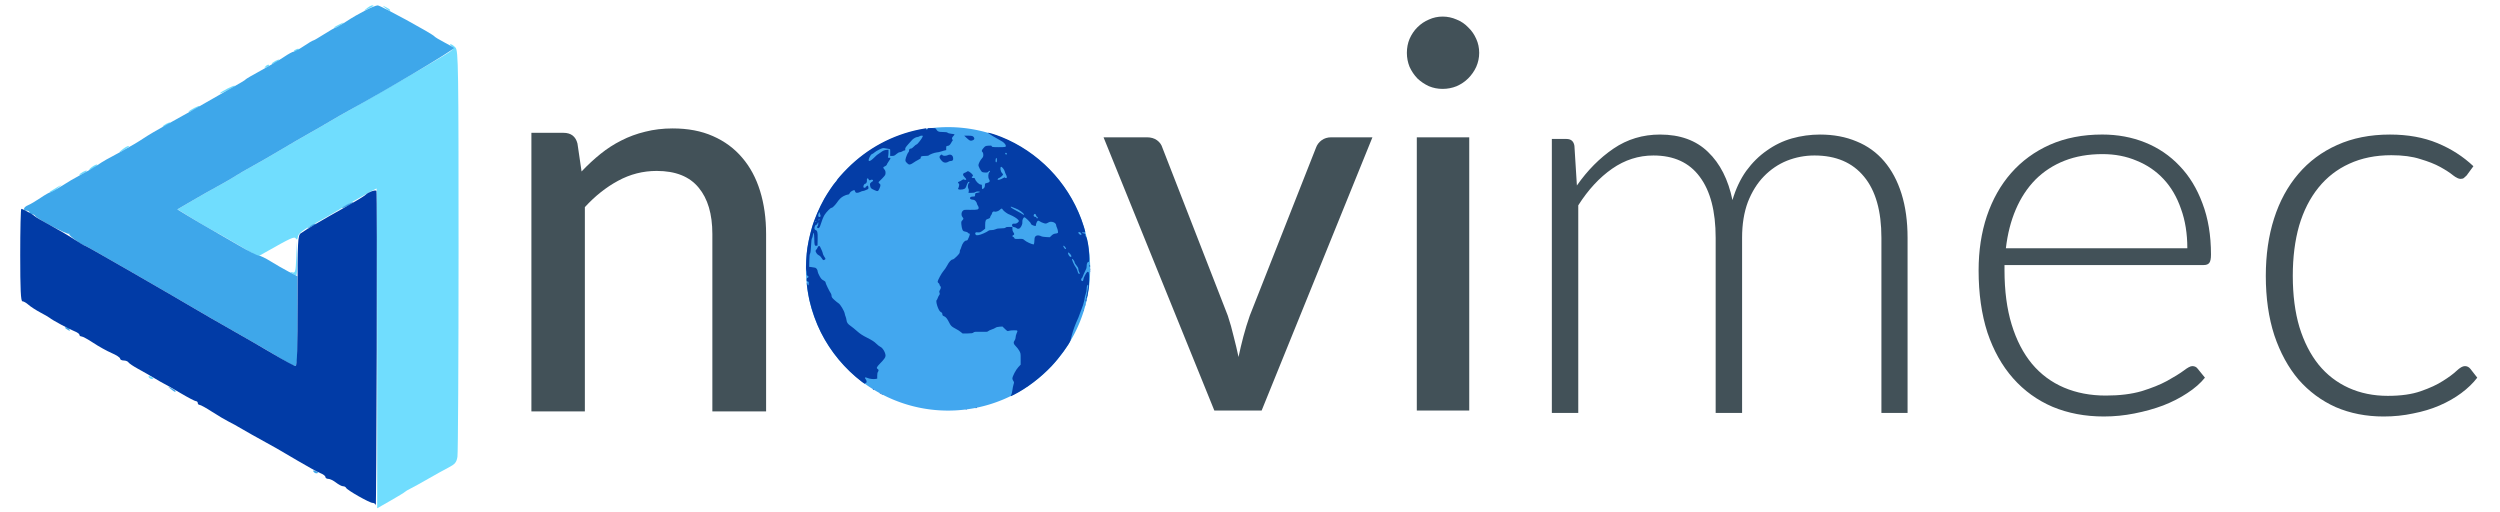 <?xml version="1.0" encoding="UTF-8" standalone="no"?>
<!-- Created with Inkscape (http://www.inkscape.org/) -->

<svg
   width="149.135mm"
   height="30.525mm"
   viewBox="0 0 149.135 30.525"
   version="1.1"
   id="svg904"
   inkscape:version="1.2.1 (9c6d41e, 2022-07-14)"
   sodipodi:docname="disegno.svg"
   xmlns:inkscape="http://www.inkscape.org/namespaces/inkscape"
   xmlns:sodipodi="http://sodipodi.sourceforge.net/DTD/sodipodi-0.dtd"
   xmlns="http://www.w3.org/2000/svg"
   xmlns:svg="http://www.w3.org/2000/svg">
  <sodipodi:namedview
     id="namedview906"
     pagecolor="#ffffff"
     bordercolor="#666666"
     borderopacity="1.0"
     inkscape:showpageshadow="2"
     inkscape:pageopacity="0.0"
     inkscape:pagecheckerboard="0"
     inkscape:deskcolor="#d1d1d1"
     inkscape:document-units="mm"
     showgrid="false"
     inkscape:zoom="0.5025665"
     inkscape:cx="323.34029"
     inkscape:cy="41.785515"
     inkscape:window-width="1440"
     inkscape:window-height="802"
     inkscape:window-x="0"
     inkscape:window-y="25"
     inkscape:window-maximized="1"
     inkscape:current-layer="layer1" />
  <defs
     id="defs901" />
  <g
     inkscape:label="Livello 1"
     inkscape:groupmode="layer"
     id="layer1"
     transform="translate(-29.886,-133.238)">
    <g
       id="g8960-8"
       transform="matrix(0.421,0,0,0.421,11.466,220.131)">
      <g
         aria-label="mec
"
         id="text236-5-0"
         style="font-weight:300;font-size:78.029px;line-height:1.25;font-family:Lato;-inkscape-font-specification:'Lato Light';text-align:center;letter-spacing:0px;word-spacing:0px;text-anchor:middle;fill:#425158;stroke-width:0.836">
        <path
           d="m 263.643,-147.887 v -38.82 h 2.068 q 0.975,0 1.131,0.975 l 0.351,5.618 q 2.263,-3.238 5.189,-5.228 2.926,-1.99 6.593,-1.99 4.253,0 6.789,2.458 2.575,2.458 3.472,6.828 0.702,-2.38 1.951,-4.136 1.287,-1.756 2.926,-2.887 1.639,-1.17 3.55,-1.717 1.951,-0.546 3.979,-0.546 2.887,0 5.189,0.975 2.302,0.936 3.901,2.809 1.6,1.873 2.458,4.604 0.858,2.731 0.858,6.242 v 24.813 h -3.706 v -24.813 q 0,-5.696 -2.458,-8.661 -2.458,-3.004 -7.023,-3.004 -2.029,0 -3.901,0.741 -1.834,0.741 -3.277,2.224 -1.405,1.444 -2.263,3.628 -0.819,2.185 -0.819,5.072 v 24.813 h -3.745 v -24.813 q 0,-5.657 -2.263,-8.661 -2.224,-3.004 -6.554,-3.004 -3.16,0 -5.852,1.873 -2.692,1.873 -4.799,5.189 v 29.417 z"
           id="path1226" />
        <path
           d="m 353.689,-171.218 q 0,-3.121 -0.897,-5.579 -0.858,-2.497 -2.458,-4.214 -1.6,-1.717 -3.823,-2.614 -2.185,-0.936 -4.838,-0.936 -3.004,0 -5.384,0.936 -2.38,0.936 -4.136,2.692 -1.717,1.756 -2.77,4.214 -1.053,2.458 -1.405,5.501 z m -25.906,2.38 v 0.741 q 0,4.37 1.014,7.686 1.014,3.316 2.887,5.579 1.873,2.224 4.526,3.355 2.653,1.131 5.93,1.131 2.926,0 5.072,-0.624 2.146,-0.663 3.589,-1.444 1.483,-0.819 2.341,-1.444 0.858,-0.663 1.248,-0.663 0.507,0 0.78,0.39 l 1.014,1.248 q -0.936,1.17 -2.497,2.185 -1.522,1.014 -3.433,1.756 -1.873,0.702 -4.058,1.131 -2.146,0.429 -4.331,0.429 -3.979,0 -7.257,-1.366 -3.277,-1.405 -5.618,-4.058 -2.341,-2.653 -3.628,-6.476 -1.248,-3.862 -1.248,-8.817 0,-4.175 1.17,-7.686 1.209,-3.55 3.433,-6.086 2.263,-2.575 5.501,-4.019 3.277,-1.444 7.413,-1.444 3.277,0 6.086,1.131 2.809,1.131 4.877,3.316 2.068,2.146 3.238,5.306 1.209,3.16 1.209,7.257 0,0.858 -0.234,1.17 -0.234,0.312 -0.78,0.312 z"
           id="path1228" />
        <path
           d="m 393.25,-181.518 q -0.195,0.195 -0.39,0.351 -0.156,0.117 -0.468,0.117 -0.39,0 -1.053,-0.507 -0.663,-0.546 -1.795,-1.17 -1.131,-0.624 -2.848,-1.131 -1.678,-0.546 -4.097,-0.546 -3.355,0 -5.969,1.209 -2.575,1.17 -4.37,3.394 -1.795,2.224 -2.731,5.384 -0.897,3.16 -0.897,7.101 0,4.097 0.936,7.257 0.975,3.16 2.731,5.345 1.756,2.146 4.253,3.277 2.497,1.131 5.54,1.131 2.809,0 4.682,-0.663 1.912,-0.663 3.121,-1.444 1.248,-0.78 1.951,-1.444 0.702,-0.663 1.17,-0.663 0.468,0 0.78,0.39 l 0.975,1.248 q -0.897,1.17 -2.263,2.185 -1.366,1.014 -3.082,1.756 -1.717,0.741 -3.745,1.131 -1.99,0.429 -4.175,0.429 -3.706,0 -6.789,-1.326 -3.043,-1.366 -5.267,-3.901 -2.185,-2.575 -3.433,-6.281 -1.209,-3.706 -1.209,-8.427 0,-4.448 1.17,-8.115 1.17,-3.667 3.433,-6.32 2.263,-2.653 5.501,-4.097 3.277,-1.483 7.491,-1.483 3.784,0 6.711,1.209 2.926,1.209 5.111,3.277 z"
           id="path1230" />
      </g>
      <path
         style="fill:#70ddfe;fill-opacity:1;stroke-width:0.262"
         d="m 97.197,-157.033 c 0,-12.461 -0.039,-22.657 -0.086,-22.657 -0.124,0 -4.023,2.206 -5.417,3.065 -0.649,0.4 -2.182,1.273 -3.407,1.941 -1.663,0.907 -2.25,1.367 -2.317,1.816 -0.061,0.413 -0.153,0.497 -0.294,0.27 -0.203,-0.328 -0.666,-0.119 -4.334,1.961 l -1.048,0.594 -2.621,-1.551 c -1.441,-0.853 -3.152,-1.832 -3.8,-2.176 -0.649,-0.344 -2.034,-1.152 -3.077,-1.797 l -1.898,-1.172 2.16,-1.262 c 1.188,-0.694 2.807,-1.61 3.597,-2.035 0.79,-0.425 1.911,-1.075 2.49,-1.443 0.579,-0.369 1.665,-0.999 2.412,-1.4 0.748,-0.402 2.517,-1.42 3.931,-2.263 1.415,-0.843 3.221,-1.892 4.013,-2.332 0.793,-0.44 2.149,-1.222 3.014,-1.738 0.865,-0.516 2.107,-1.228 2.76,-1.581 1.694,-0.916 11.344,-6.497 13.291,-7.686 1.444,-0.882 1.584,-1.038 1.195,-1.327 -0.243,-0.18 -0.319,-0.328 -0.17,-0.328 0.149,0 0.467,0.216 0.705,0.479 0.398,0.44 0.434,2.81 0.431,28.764 -0.002,15.556 -0.073,28.709 -0.159,29.229 -0.128,0.776 -0.349,1.044 -1.242,1.503 -0.597,0.307 -1.911,1.034 -2.92,1.616 -1.009,0.582 -2.129,1.2 -2.49,1.375 -0.36,0.175 -0.714,0.385 -0.786,0.468 -0.072,0.083 -0.986,0.64 -2.031,1.237 l -1.9,1.086 z m -32.366,4.078 c -0.092,-0.149 0.013,-0.192 0.247,-0.103 0.454,0.174 0.537,0.362 0.16,0.362 -0.136,0 -0.319,-0.116 -0.407,-0.259 z m 20.31,-14.709 c -0.334,-0.24 -0.326,-0.261 0.055,-0.139 0.396,0.127 0.459,-0.125 0.536,-2.137 l 0.087,-2.281 0.054,2.424 c 0.03,1.333 -0.035,2.422 -0.143,2.42 -0.108,-0.002 -0.373,-0.131 -0.59,-0.287 z m -34.311,-11.582 c 0.06,-0.044 0.463,-0.287 0.895,-0.54 l 0.786,-0.46 -0.619,0.54 c -0.34,0.297 -0.743,0.54 -0.895,0.54 -0.152,0 -0.228,-0.036 -0.168,-0.079 z m 4.172,-2.392 c 0,-0.072 0.236,-0.257 0.524,-0.412 0.288,-0.154 0.524,-0.222 0.524,-0.15 0,0.072 -0.236,0.257 -0.524,0.412 -0.288,0.154 -0.524,0.221 -0.524,0.149 z m 1.719,-1.058 c 0.28,-0.212 0.62,-0.389 0.755,-0.393 0.136,-0.005 0.018,0.165 -0.262,0.376 -0.28,0.212 -0.62,0.389 -0.755,0.393 -0.136,0.005 -0.018,-0.165 0.262,-0.376 z m 4.309,-2.475 c 0.36,-0.295 0.773,-0.537 0.917,-0.538 0.28,-0.002 -0.193,0.361 -1.048,0.803 -0.348,0.18 -0.304,0.091 0.131,-0.265 z m 5.766,-3.281 c 0,-0.072 0.236,-0.257 0.524,-0.412 0.288,-0.154 0.524,-0.222 0.524,-0.15 0,0.072 -0.236,0.257 -0.524,0.412 -0.288,0.154 -0.524,0.221 -0.524,0.15 z m 3.669,-2.102 c 0,-0.072 0.354,-0.314 0.786,-0.538 0.432,-0.224 0.786,-0.348 0.786,-0.276 0,0.072 -0.354,0.314 -0.786,0.538 -0.432,0.224 -0.786,0.348 -0.786,0.276 z m 4.455,-2.624 c 0,-0.072 0.472,-0.372 1.048,-0.666 0.577,-0.294 1.048,-0.476 1.048,-0.404 0,0.072 -0.472,0.372 -1.048,0.666 -0.577,0.294 -1.048,0.476 -1.048,0.404 z m 6.482,-3.843 c 0.178,-0.179 0.389,-0.26 0.47,-0.179 0.081,0.081 -0.065,0.227 -0.323,0.326 -0.374,0.142 -0.404,0.112 -0.147,-0.147 z m 0.856,-0.342 c 0,-0.072 0.236,-0.257 0.524,-0.412 0.288,-0.154 0.524,-0.222 0.524,-0.149 0,0.072 -0.236,0.257 -0.524,0.412 -0.288,0.154 -0.524,0.222 -0.524,0.15 z m 3.145,-1.825 c 0,-0.057 0.183,-0.173 0.407,-0.259 0.233,-0.09 0.338,-0.045 0.247,0.103 -0.154,0.249 -0.653,0.368 -0.653,0.156 z m 5.788,-3.4 c 0.06,-0.052 0.404,-0.236 0.764,-0.408 0.618,-0.294 0.626,-0.289 0.146,0.096 -0.417,0.334 -1.271,0.627 -0.911,0.312 z m 4.549,-2.642 c 0.28,-0.224 0.624,-0.408 0.764,-0.408 0.333,0 0.184,0.121 -0.618,0.503 -0.618,0.294 -0.626,0.289 -0.146,-0.096 z m 2.621,-0.029 c -0.489,-0.391 -0.485,-0.396 0.081,-0.122 0.324,0.157 0.59,0.341 0.59,0.408 0,0.201 -0.136,0.143 -0.671,-0.286 z"
         id="path364-4-0-7"
         sodipodi:nodetypes="ssssssscssscsssssssssssscsssssscsscsssscscscsssscsssscsssccscscssssssssscssscscssssssssssssssssssssssscsssssssscsscc" />
      <path
         style="fill:#3ea7ea;fill-opacity:1;stroke-width:0.262"
         d="m 88.157,-139.588 c -0.092,-0.149 0.013,-0.192 0.247,-0.103 0.454,0.174 0.537,0.362 0.16,0.362 -0.136,0 -0.319,-0.117 -0.407,-0.259 z m -20.198,-11.68 c -0.489,-0.391 -0.485,-0.396 0.081,-0.122 0.324,0.157 0.59,0.341 0.59,0.408 0,0.201 -0.136,0.143 -0.671,-0.286 z m 15.347,-4.472 c -1.081,-0.659 -3.381,-1.998 -5.111,-2.975 -1.73,-0.977 -3.794,-2.157 -4.586,-2.622 -7.204,-4.223 -17.643,-10.228 -17.781,-10.229 -0.359,-0.002 -2.396,-1.489 -2.27,-1.657 0.073,-0.097 0.054,-0.117 -0.042,-0.045 -0.208,0.156 -4.634,-2.19 -4.761,-2.522 -0.048,-0.126 -0.254,-0.23 -0.459,-0.23 -0.204,0 -0.371,-0.118 -0.371,-0.262 0,-0.144 -0.177,-0.262 -0.393,-0.262 -0.598,0 -0.469,-0.506 0.197,-0.776 0.324,-0.132 1.12,-0.6 1.769,-1.041 0.649,-0.441 1.285,-0.802 1.414,-0.803 0.129,-5.3e-4 0.837,-0.395 1.573,-0.877 0.736,-0.482 1.986,-1.214 2.779,-1.627 0.793,-0.413 1.794,-0.992 2.224,-1.286 0.43,-0.294 1.02,-0.664 1.31,-0.822 0.29,-0.158 1.353,-0.734 2.362,-1.281 1.009,-0.547 2.306,-1.318 2.883,-1.712 0.577,-0.395 2.096,-1.292 3.377,-1.995 1.281,-0.702 2.839,-1.572 3.463,-1.932 0.624,-0.36 2.289,-1.311 3.699,-2.112 3.687,-2.094 3.861,-2.197 4.006,-2.362 0.072,-0.083 1.075,-0.662 2.228,-1.289 1.153,-0.627 2.59,-1.473 3.192,-1.881 0.603,-0.408 1.216,-0.742 1.363,-0.742 0.147,0 0.792,-0.354 1.432,-0.786 0.641,-0.432 1.234,-0.786 1.318,-0.786 0.084,0 0.799,-0.413 1.587,-0.917 0.789,-0.504 1.516,-0.917 1.616,-0.917 0.1,0 0.784,-0.398 1.52,-0.883 1.645,-1.087 3.948,-2.262 4.432,-2.262 0.38,0 7.766,4.034 8.024,4.383 0.083,0.112 0.721,0.498 1.417,0.859 0.696,0.36 1.306,0.717 1.355,0.793 0.126,0.196 -9.804,6.107 -14.8,8.809 -0.653,0.353 -1.895,1.065 -2.76,1.581 -0.865,0.516 -2.221,1.298 -3.014,1.738 -0.793,0.44 -2.599,1.489 -4.013,2.332 -1.415,0.843 -3.184,1.861 -3.931,2.263 -0.748,0.402 -1.833,1.032 -2.412,1.4 -0.579,0.369 -1.7,1.018 -2.49,1.443 -0.79,0.425 -2.412,1.343 -3.604,2.039 l -2.167,1.266 1.512,0.923 c 0.831,0.508 2.278,1.356 3.215,1.884 0.937,0.528 2.765,1.584 4.062,2.347 1.297,0.762 2.536,1.389 2.752,1.394 0.216,0.005 0.983,0.376 1.704,0.827 0.721,0.45 1.863,1.107 2.539,1.458 l 1.229,0.64 0.023,6.364 c 0.018,5.001 -0.049,6.363 -0.312,6.359 -0.184,-0.003 -1.219,-0.545 -2.3,-1.204 z m -30.14,-4.032 c -0.236,-0.153 -0.269,-0.256 -0.081,-0.258 0.172,-0.002 0.385,0.114 0.474,0.258 0.201,0.325 0.11,0.325 -0.393,0 z m 34.449,-14.531 c 0.28,-0.224 0.624,-0.408 0.764,-0.408 0.333,0 0.184,0.121 -0.618,0.503 -0.618,0.294 -0.626,0.289 -0.146,-0.096 z m 4.602,-2.622 c 0,-0.072 0.354,-0.314 0.786,-0.538 0.432,-0.224 0.786,-0.348 0.786,-0.276 0,0.072 -0.354,0.314 -0.786,0.538 -0.432,0.224 -0.786,0.348 -0.786,0.276 z"
         id="path362-3-5-1"
         sodipodi:nodetypes="ccscccsscccscsscssssssssssssssssssssssssssssssssssssscssscsscccccssssssssssscscs" />
      <path
         style="fill:#013ba6;fill-opacity:1;stroke-width:0.262"
         d="m 96.999,-134.808 c -0.035,-0.18 -0.235,-0.328 -0.443,-0.328 -0.439,0 -3.641,-1.818 -3.771,-2.142 -0.048,-0.119 -0.239,-0.217 -0.423,-0.217 -0.185,0 -0.636,-0.236 -1.002,-0.524 -0.367,-0.288 -0.854,-0.524 -1.084,-0.524 -0.23,0 -0.417,-0.121 -0.417,-0.269 0,-0.148 -0.314,-0.388 -0.697,-0.534 -0.384,-0.146 -1.828,-0.936 -3.211,-1.757 -1.382,-0.82 -2.749,-1.621 -3.037,-1.779 -2.268,-1.243 -5.048,-2.804 -5.373,-3.016 -0.216,-0.141 -0.806,-0.463 -1.31,-0.714 -0.505,-0.251 -1.598,-0.898 -2.429,-1.436 -0.832,-0.538 -1.628,-0.979 -1.769,-0.979 -0.141,0 -0.257,-0.118 -0.257,-0.262 0,-0.144 -0.115,-0.262 -0.255,-0.262 -0.14,0 -1.113,-0.507 -2.162,-1.127 -1.049,-0.62 -2.085,-1.212 -2.301,-1.316 -0.216,-0.104 -0.865,-0.474 -1.441,-0.822 -0.577,-0.348 -1.6,-0.933 -2.275,-1.3 -0.674,-0.367 -1.301,-0.787 -1.391,-0.934 -0.091,-0.147 -0.394,-0.267 -0.674,-0.267 -0.28,0 -0.509,-0.122 -0.509,-0.271 0,-0.149 -0.54,-0.503 -1.199,-0.785 -0.66,-0.283 -1.822,-0.927 -2.582,-1.432 -0.761,-0.505 -1.518,-0.918 -1.684,-0.918 -0.165,0 -0.3,-0.107 -0.3,-0.237 0,-0.13 -0.324,-0.36 -0.721,-0.511 -0.721,-0.275 -3.225,-1.626 -3.473,-1.873 -0.072,-0.072 -0.662,-0.414 -1.31,-0.759 -0.649,-0.345 -1.423,-0.846 -1.72,-1.114 -0.298,-0.267 -0.681,-0.486 -0.852,-0.486 -0.231,0 -0.311,-1.675 -0.311,-6.552 0,-3.604 0.07,-6.552 0.156,-6.552 0.202,0 1.77,0.869 1.941,1.076 0.072,0.087 1.075,0.669 2.228,1.294 1.153,0.624 2.685,1.526 3.404,2.004 0.719,0.478 1.386,0.868 1.482,0.868 0.142,0 11.451,6.506 17.785,10.231 0.793,0.466 2.385,1.375 3.538,2.02 1.153,0.645 3.47,1.985 5.148,2.978 1.678,0.993 3.182,1.806 3.341,1.806 0.206,0 0.286,-2.668 0.279,-9.238 -0.009,-8.581 0.024,-9.263 0.459,-9.581 0.668,-0.487 3.189,-1.97 6.235,-3.666 1.441,-0.803 2.769,-1.607 2.95,-1.788 0.371,-0.371 1.355,-0.732 1.527,-0.56 0.062,0.062 0.082,10.186 0.044,22.498 -0.038,12.312 -0.097,22.238 -0.133,22.057 z"
         id="path358-5-7-0"
         sodipodi:nodetypes="csssssssssssssssscsssssssssssssssssssssssssssscscc" />
      <g
         aria-label="n"
         id="text5521-6-6"
         style="font-weight:bold;font-size:77.705px;line-height:1.25;font-family:Lato;-inkscape-font-specification:'Lato Bold';text-align:center;letter-spacing:0px;word-spacing:0px;text-anchor:middle;fill:#425158;stroke-width:0.833">
        <path
           d="m 126.159,-182.099 q 1.282,-1.36 2.681,-2.487 1.399,-1.127 2.953,-1.904 1.593,-0.816 3.38,-1.243 1.826,-0.466 3.885,-0.466 3.264,0 5.711,1.088 2.487,1.088 4.157,3.069 1.671,1.943 2.525,4.701 0.855,2.759 0.855,6.1 v 25.137 h -7.615 v -25.137 q 0,-4.235 -1.943,-6.566 -1.943,-2.37 -5.944,-2.37 -2.914,0 -5.478,1.399 -2.525,1.36 -4.701,3.73 v 28.945 h -7.576 v -39.474 h 4.546 q 1.593,0 1.981,1.515 z"
           id="path1233" />
      </g>
      <g
         aria-label="vi"
         id="text5521-1-3-3"
         style="font-weight:bold;font-size:76.203px;line-height:1.25;font-family:Lato;-inkscape-font-specification:'Lato Bold';text-align:center;letter-spacing:0px;word-spacing:0px;text-anchor:middle;fill:#425158;stroke-width:0.816">
        <path
           d="m 238.222,-186.941 -15.698,38.711 h -6.706 l -15.698,-38.711 h 6.134 q 0.876,0 1.448,0.419 0.572,0.419 0.762,1.067 l 9.259,23.775 q 0.495,1.486 0.838,2.972 0.381,1.448 0.686,2.896 0.305,-1.448 0.686,-2.896 0.381,-1.448 0.914,-2.972 l 9.373,-23.775 q 0.229,-0.648 0.8,-1.067 0.572,-0.419 1.372,-0.419 z"
           id="path1236" />
        <path
           d="m 251.939,-186.941 v 38.711 h -7.43 v -38.711 z m 1.41,-11.964 q 0,1.029 -0.419,1.981 -0.419,0.914 -1.143,1.638 -0.686,0.686 -1.638,1.105 -0.953,0.381 -1.981,0.381 -1.029,0 -1.943,-0.381 -0.914,-0.419 -1.638,-1.105 -0.686,-0.724 -1.105,-1.638 -0.381,-0.953 -0.381,-1.981 0,-1.067 0.381,-1.981 0.419,-0.953 1.105,-1.638 0.724,-0.724 1.638,-1.105 0.914,-0.419 1.943,-0.419 1.029,0 1.981,0.419 0.953,0.381 1.638,1.105 0.724,0.686 1.143,1.638 0.419,0.914 0.419,1.981 z"
           id="path1238" />
      </g>
      <g
         id="g8895-4-5"
         transform="matrix(0.247,0,0,0.247,175.308,-82.198)">
        <path
           id="path7713-9-0"
           style="fill:#42a7ef;stroke-width:3.999;stroke-linecap:round;paint-order:markers fill stroke"
           d="m 92.795,-348.593 a 81.533,81.306 0 0 1 -81.533,81.306 81.533,81.306 0 0 1 -81.533,-81.306 81.533,81.306 0 0 1 81.533,-81.306 81.533,81.306 0 0 1 81.533,81.306 z" />
        <path
           style="fill:#043da6;fill-opacity:1;stroke-width:0.265"
           d="m 21.368,-268.019 c 0.182,-0.073 0.48,-0.073 0.661,0 0.182,0.073 0.033,0.133 -0.331,0.133 -0.364,0 -0.513,-0.06 -0.331,-0.133 z m 5.755,-0.883 c 0.09,-0.146 0.283,-0.265 0.428,-0.265 0.146,0 0.191,0.119 0.101,0.265 -0.09,0.146 -0.283,0.265 -0.428,0.265 -0.146,0 -0.191,-0.119 -0.101,-0.265 z m 20.158,-7.078 c 0.091,-0.255 0.266,-0.595 0.39,-0.757 0.124,-0.162 0.341,-1.174 0.483,-2.249 0.142,-1.075 0.441,-2.548 0.665,-3.272 0.387,-1.251 0.381,-1.353 -0.127,-2.04 -0.294,-0.398 -0.535,-1.033 -0.535,-1.411 0,-1.184 2.044,-5.069 3.446,-6.552 l 1.306,-1.381 0.005,-3.275 c 0.005,-3.197 -0.015,-3.31 -0.837,-4.763 -0.463,-0.818 -1.356,-1.972 -1.984,-2.564 -1.307,-1.233 -1.492,-2.244 -0.613,-3.361 0.317,-0.403 0.531,-1.081 0.535,-1.689 0.003,-0.559 0.241,-1.536 0.529,-2.17 0.834,-1.839 0.794,-1.889 -1.508,-1.889 -1.117,0 -2.409,0.137 -2.871,0.303 -0.808,0.292 -0.892,0.252 -2.268,-1.081 l -1.429,-1.384 -1.648,0.101 c -1.107,0.068 -1.889,0.276 -2.381,0.634 -0.403,0.293 -1.406,0.741 -2.228,0.996 -0.822,0.255 -1.684,0.672 -1.914,0.926 -0.369,0.407 -0.869,0.453 -4.176,0.38 -3.353,-0.074 -3.816,-0.03 -4.304,0.407 -0.453,0.405 -1.03,0.496 -3.36,0.526 l -2.813,0.037 -1.288,-1.001 c -0.708,-0.55 -1.621,-1.145 -2.029,-1.32 -0.408,-0.176 -1.36,-0.716 -2.117,-1.2 -1.129,-0.723 -1.538,-1.209 -2.283,-2.712 -1.151,-2.322 -1.986,-3.343 -3.029,-3.705 -0.659,-0.228 -0.843,-0.457 -0.909,-1.124 -0.046,-0.461 -0.165,-0.842 -0.265,-0.847 -0.1,-0.005 -0.518,-0.285 -0.929,-0.621 -1.234,-1.01 -2.824,-6.155 -2.05,-6.633 0.135,-0.083 0.392,-0.596 0.571,-1.14 0.179,-0.544 0.551,-1.293 0.826,-1.666 0.409,-0.554 0.449,-0.812 0.219,-1.417 -0.231,-0.607 -0.185,-0.895 0.252,-1.603 0.634,-1.026 0.681,-1.804 0.136,-2.256 -0.218,-0.181 -0.397,-0.552 -0.397,-0.824 0,-0.272 -0.238,-0.643 -0.529,-0.825 -0.291,-0.182 -0.529,-0.542 -0.529,-0.801 0,-0.834 2.287,-5.053 3.396,-6.266 0.591,-0.647 1.503,-1.992 2.026,-2.991 1.141,-2.179 2.267,-3.42 3.193,-3.522 0.437,-0.048 1.298,-0.708 2.384,-1.827 1.414,-1.457 1.701,-1.903 1.701,-2.651 0,-0.495 0.099,-0.96 0.219,-1.035 0.12,-0.074 0.441,-0.885 0.711,-1.802 0.579,-1.958 1.785,-3.514 2.737,-3.529 0.359,-0.006 0.739,-0.184 0.843,-0.397 1.387,-2.829 1.547,-3.694 0.686,-3.694 -0.207,0 -0.441,-0.167 -0.52,-0.372 -0.079,-0.205 -0.538,-0.452 -1.02,-0.549 -1.592,-0.321 -1.749,-0.414 -2.148,-1.272 -0.218,-0.468 -0.476,-1.686 -0.575,-2.707 -0.17,-1.752 -0.141,-1.899 0.502,-2.593 0.826,-0.891 0.831,-0.977 0.117,-1.885 -0.823,-1.047 -0.765,-2.64 0.129,-3.534 0.688,-0.688 0.726,-0.693 4.214,-0.623 1.965,0.04 3.837,-0.049 4.237,-0.201 0.873,-0.332 0.94,-1.134 0.187,-2.27 -0.289,-0.437 -0.526,-0.993 -0.527,-1.236 -10e-4,-0.243 -0.304,-0.802 -0.674,-1.242 -0.512,-0.609 -0.932,-0.819 -1.759,-0.88 -2.153,-0.16 -1.972,-1.801 0.199,-1.801 1.129,0 1.143,-0.012 1.224,-0.991 0.081,-0.977 0.102,-0.994 1.474,-1.211 0.766,-0.121 1.324,-0.33 1.241,-0.464 -0.244,-0.395 -2.237,-0.281 -2.671,0.153 -0.272,0.272 -0.942,0.397 -2.127,0.397 h -1.73 l 0.172,-0.919 c 0.119,-0.633 0.043,-1.117 -0.244,-1.554 -0.482,-0.735 -0.303,-2.614 0.295,-3.111 0.474,-0.394 0.464,-0.766 -0.021,-0.766 -0.404,0 -0.957,1.006 -1.526,2.778 -0.384,1.194 -1.32,1.678 -3.299,1.705 -1.163,0.016 -1.627,-0.318 -1.193,-0.857 0.142,-0.176 0.338,-0.809 0.437,-1.409 0.142,-0.859 0.092,-1.123 -0.235,-1.248 -0.652,-0.25 -0.484,-0.894 0.283,-1.087 0.384,-0.096 1.071,-0.46 1.528,-0.809 0.586,-0.447 0.945,-0.561 1.221,-0.387 0.569,0.36 1.316,0.309 1.316,-0.09 0,-0.19 -0.422,-0.754 -0.938,-1.254 -1.208,-1.171 -1.179,-2.109 0.078,-2.516 0.473,-0.153 1.003,-0.421 1.177,-0.595 0.497,-0.497 0.98,-0.381 2.096,0.502 1.355,1.073 1.768,1.818 1.188,2.143 -0.776,0.434 -0.514,1.049 0.407,0.957 0.724,-0.072 0.867,0.021 1.09,0.711 0.398,1.233 2.277,3.043 3.158,3.043 0.71,0 0.739,0.051 0.739,1.323 0,1.463 0.236,1.616 1.124,0.728 0.417,-0.417 0.595,-0.909 0.595,-1.642 0,-0.95 0.073,-1.062 0.794,-1.211 1.902,-0.393 2.351,-1.038 1.562,-2.242 -0.637,-0.972 -0.545,-3.219 0.163,-3.972 0.425,-0.452 0.482,-0.651 0.232,-0.806 -0.207,-0.128 -0.476,0.011 -0.714,0.369 -0.304,0.458 -0.641,0.574 -1.66,0.574 -0.703,0 -1.569,-0.133 -1.925,-0.295 -0.741,-0.337 -2.326,-3.343 -2.168,-4.111 0.226,-1.097 1.05,-2.664 1.894,-3.599 0.728,-0.807 0.896,-1.208 0.896,-2.142 0,-0.791 -0.156,-1.29 -0.5,-1.602 -0.638,-0.577 -0.489,-1.084 0.719,-2.442 0.921,-1.036 1.066,-1.1 2.758,-1.226 1.343,-0.1 1.786,-0.05 1.786,0.205 0,0.186 0.188,0.41 0.419,0.499 0.545,0.209 6.82,0.209 7.365,0 1.035,-0.397 -0.22,-2.347 -2.158,-3.351 -2.071,-1.073 -7.942,-4.589 -7.769,-4.762 0.185,-0.185 3.892,0.841 7.655,2.35 21.069,8.45 37.845,25.661 45.88,47.066 1.091,2.906 2.318,6.901 2.318,7.546 0,0.148 -0.413,0.213 -0.942,0.147 -0.646,-0.08 -0.909,-0.019 -0.838,0.195 0.057,0.171 0.273,0.325 0.479,0.341 0.987,0.077 1.501,0.428 1.369,0.935 -0.08,0.307 0.083,0.757 0.4,1.102 0.729,0.793 1.669,6.232 1.792,10.372 0.103,3.473 0.017,4.101 -0.563,4.101 -0.498,0 -0.902,1.076 -0.902,2.402 0,0.575 -0.113,1.251 -0.252,1.504 -0.537,0.978 -2.129,4.558 -2.129,4.785 0,0.132 -0.179,0.388 -0.397,0.569 -0.491,0.407 -0.513,1.161 -0.047,1.549 0.46,0.382 0.973,-0.111 0.973,-0.935 0,-0.735 1.625,-3.804 2.209,-4.172 0.297,-0.187 0.522,-0.165 0.76,0.073 0.506,0.507 0.374,8.669 -0.174,10.751 -0.228,0.867 -0.415,1.969 -0.415,2.447 0,0.479 -0.115,0.87 -0.256,0.87 -0.141,0 -0.188,0.179 -0.104,0.397 0.085,0.221 0.007,0.397 -0.175,0.397 -0.225,0 -0.282,0.283 -0.181,0.905 0.098,0.602 0.035,0.949 -0.189,1.034 -0.387,0.149 -0.357,-0.149 0.376,-3.659 1.05,-5.034 1.153,-6.636 0.356,-5.546 -0.202,0.276 -0.356,1.153 -0.356,2.022 0,0.893 -0.221,2.115 -0.529,2.926 -0.291,0.766 -0.529,1.663 -0.529,1.994 -1.7e-4,0.794 -1.031,4.773 -1.454,5.615 -0.183,0.364 -0.648,1.607 -1.034,2.764 -0.386,1.156 -0.923,2.585 -1.194,3.175 -1.838,4.006 -3.126,7.501 -3.88,10.534 -0.226,0.908 -0.508,2.032 -0.627,2.498 -0.51,1.994 -6.594,10.292 -10.827,14.763 -6.393,6.754 -14.341,12.797 -21.789,16.564 -1.776,0.899 -1.828,0.908 -1.612,0.303 z m 39.496,-69.982 c -0.005,-0.182 -0.18,-0.628 -0.388,-0.992 -0.208,-0.364 -0.382,-1.041 -0.388,-1.505 -0.007,-0.596 -0.32,-1.203 -1.068,-2.067 -0.582,-0.673 -1.063,-1.483 -1.068,-1.802 -0.011,-0.643 -1.192,-2.244 -1.46,-1.976 -0.275,0.275 1.195,3.665 2.049,4.728 0.433,0.538 0.902,1.493 1.043,2.121 0.262,1.168 0.642,1.824 1.055,1.824 0.128,0 0.228,-0.149 0.223,-0.331 z m -4.753,-9.929 c 0,-0.593 -1.499,-2.261 -1.842,-2.05 -0.309,0.191 0.103,1.386 0.71,2.057 0.541,0.598 1.131,0.595 1.131,-0.007 z m -3.098,-4.193 c 0.091,-0.091 -0.146,-0.572 -0.526,-1.071 -0.89,-1.167 -1.474,-0.772 -0.624,0.421 0.579,0.813 0.839,0.96 1.15,0.649 z m -18.238,-3.473 c 0.09,-0.546 0.165,-1.49 0.167,-2.097 0.004,-1.516 0.977,-2.325 2.503,-2.081 0.575,0.092 1.209,0.303 1.409,0.469 0.2,0.166 1.375,0.355 2.613,0.419 l 2.25,0.118 0.974,-0.952 c 0.669,-0.653 1.306,-1 2.031,-1.105 1.774,-0.258 1.804,-0.287 1.633,-1.534 -0.085,-0.622 -0.339,-1.483 -0.563,-1.913 -0.224,-0.43 -0.412,-1.02 -0.418,-1.311 -0.019,-0.951 -0.985,-1.794 -2.284,-1.991 -0.999,-0.152 -1.421,-0.071 -2.421,0.461 -1.195,0.636 -1.23,0.638 -2.608,0.205 -0.768,-0.242 -1.701,-0.679 -2.073,-0.971 -0.372,-0.293 -0.857,-0.463 -1.078,-0.378 -0.46,0.177 -1.171,1.728 -1.171,2.555 0,0.491 -0.105,0.537 -0.86,0.379 -1.088,-0.227 -2.051,-0.829 -2.051,-1.284 0,-0.557 -3.131,-3.606 -3.702,-3.606 -0.587,0 -1.317,1.677 -1.159,2.663 0.159,0.992 -0.48,2.641 -1.367,3.527 -0.535,0.535 -1.542,0.548 -1.976,0.025 -0.182,-0.22 -0.785,-0.472 -1.339,-0.56 -1.055,-0.169 -1.423,-0.632 -1.161,-1.459 0.157,-0.496 0.543,-0.618 1.651,-0.522 0.784,0.068 2.174,-0.925 2.174,-1.554 0,-0.614 -1.504,-1.817 -3.607,-2.886 -0.89,-0.452 -1.686,-0.822 -1.77,-0.822 -0.578,0 -3.425,-2.014 -3.758,-2.658 -0.503,-0.973 -0.85,-0.972 -1.805,7.9e-4 -0.739,0.753 -2.502,1.297 -3.069,0.947 -0.419,-0.259 -1.338,0.352 -1.338,0.89 0,0.266 -0.238,0.787 -0.529,1.157 -0.291,0.37 -0.529,0.848 -0.529,1.062 0,0.505 -0.484,0.895 -1.397,1.124 -1.186,0.298 -1.514,1.044 -1.514,3.445 v 2.146 l -0.992,0.795 c -1.544,1.237 -2.153,1.483 -3.246,1.308 -1.245,-0.199 -1.786,0.288 -1.309,1.178 0.277,0.517 0.46,0.564 1.672,0.429 1.262,-0.14 4.83,-1.709 5.893,-2.591 0.237,-0.196 0.94,-0.326 1.607,-0.297 0.719,0.031 1.64,-0.155 2.338,-0.473 0.831,-0.378 1.721,-0.525 3.196,-0.525 1.383,0 2.179,-0.12 2.462,-0.372 0.471,-0.42 0.931,-0.496 2.733,-0.452 l 1.257,0.03 v 1.155 c 0,0.754 0.184,1.388 0.529,1.828 0.291,0.37 0.529,0.873 0.529,1.119 0,0.245 -0.238,0.508 -0.529,0.584 -0.673,0.176 -0.689,0.878 -0.025,1.052 0.278,0.073 0.566,0.365 0.64,0.651 0.124,0.473 0.347,0.513 2.516,0.458 2.334,-0.06 2.398,-0.045 3.338,0.78 1.064,0.934 3.96,2.276 5.203,2.41 0.09,0.01 0.238,-0.429 0.328,-0.974 z m 26.743,-5.642 c -0.529,-0.585 -1.437,-0.682 -1.437,-0.154 0,0.398 0.717,1.096 1.323,1.289 0.578,0.184 0.651,-0.542 0.114,-1.135 z m -24.721,-8.859 c 0,-0.21 -0.161,-0.381 -0.359,-0.381 -0.197,0 -0.47,-0.387 -0.605,-0.86 -0.266,-0.929 -0.801,-1.117 -1.232,-0.433 -0.395,0.626 -0.032,1.293 0.702,1.293 0.427,0 0.687,0.185 0.784,0.556 0.156,0.596 0.71,0.459 0.71,-0.175 z m -7.938,-1.719 c 0,-0.768 -3.038,-2.953 -4.96,-3.568 -0.692,-0.221 -1.464,-0.518 -1.717,-0.659 -0.605,-0.337 -1.071,-0.327 -0.857,0.019 0.239,0.387 1.915,1.418 4.162,2.559 1.054,0.535 2.2,1.188 2.547,1.451 0.733,0.554 0.824,0.576 0.824,0.198 z m -12.083,-20.811 c 0.685,-0.433 1.114,-0.57 1.178,-0.378 0.055,0.166 0.329,0.302 0.608,0.302 0.666,0 0.661,-0.795 -0.012,-2.064 -0.285,-0.538 -0.58,-1.283 -0.654,-1.656 -0.211,-1.062 -1.66,-2.908 -2.138,-2.724 -0.709,0.272 -0.355,2.607 0.537,3.538 0.654,0.682 0.696,0.824 0.367,1.241 -0.58,0.736 -1.61,1.519 -2.206,1.677 -0.299,0.079 -0.585,0.362 -0.637,0.63 -0.082,0.426 0.027,0.463 0.893,0.301 0.543,-0.102 1.471,-0.491 2.064,-0.865 z m -3.396,-10.395 c 0,-1.447 -0.556,-1.711 -0.724,-0.343 -0.143,1.171 0.006,1.728 0.425,1.589 0.164,-0.055 0.298,-0.615 0.298,-1.246 z m 5.689,-3.556 c 0,-0.461 -0.434,-0.767 -0.782,-0.552 -0.352,0.218 -0.035,0.933 0.414,0.933 0.203,0 0.369,-0.172 0.369,-0.381 z m -71.832,137.968 c -0.093,-0.15 0.013,-0.194 0.249,-0.104 0.458,0.176 0.542,0.366 0.162,0.366 -0.137,0 -0.322,-0.118 -0.411,-0.262 z m -0.928,-0.532 c -0.238,-0.154 -0.271,-0.258 -0.082,-0.261 0.173,-0.002 0.389,0.115 0.479,0.261 0.203,0.328 0.111,0.328 -0.397,0 z m -4.101,-2.381 c -0.09,-0.146 -0.044,-0.265 0.101,-0.265 0.146,0 0.338,0.119 0.428,0.265 0.09,0.146 0.044,0.265 -0.101,0.265 -0.146,0 -0.338,-0.119 -0.428,-0.265 z m -6.131,-4.148 c -9.94,-7.575 -18.134,-17.438 -23.707,-28.537 -2.702,-5.38 -5.157,-12.23 -6.512,-18.166 -0.834,-3.653 -1.761,-9.948 -1.504,-10.205 0.081,-0.081 0.224,0.233 0.317,0.699 0.231,1.157 0.76,0.888 0.76,-0.387 0,-0.873 -0.094,-1.05 -0.595,-1.121 -0.489,-0.069 -0.595,-0.251 -0.595,-1.017 0,-0.71 0.126,-0.965 0.529,-1.071 0.685,-0.179 0.685,-1.032 0,-1.212 -0.431,-0.113 -0.529,-0.361 -0.529,-1.337 0,-0.659 -0.118,-1.509 -0.263,-1.889 -0.334,-0.879 0.096,-9.338 0.653,-12.837 0.43,-2.7 1.03,-5.6 1.643,-7.938 0.21,-0.8 0.604,-2.301 0.876,-3.335 1.135,-4.318 4.356,-11.877 7.18,-16.855 1.757,-3.097 5.348,-8.435 6.344,-9.431 0.421,-0.421 0.765,-0.85 0.765,-0.954 0,-0.422 3.11,-3.947 6.285,-7.123 11.395,-11.402 25.587,-19.038 41.329,-22.237 3.781,-0.769 4.013,-0.784 3.811,-0.256 -0.096,0.251 0.004,0.397 0.273,0.397 0.234,0 0.425,-0.208 0.425,-0.463 10e-6,-0.405 0.284,-0.463 2.259,-0.463 1.722,0 2.317,0.094 2.503,0.397 1.034,1.676 1.487,1.876 4.297,1.894 1.492,0.01 2.184,0.127 2.476,0.419 0.229,0.229 1.142,0.481 2.098,0.58 0.931,0.096 1.763,0.244 1.847,0.329 0.084,0.084 -0.209,0.516 -0.652,0.959 -0.844,0.844 -1.018,1.586 -0.494,2.11 0.239,0.239 0.208,0.426 -0.132,0.801 -0.244,0.27 -0.444,0.578 -0.444,0.685 0,0.107 -0.307,0.597 -0.681,1.088 -0.477,0.625 -0.933,0.918 -1.521,0.975 -0.805,0.078 -0.84,0.131 -0.84,1.251 v 1.169 l -1.323,0.316 c -0.728,0.174 -1.642,0.445 -2.032,0.603 -0.39,0.158 -1.346,0.348 -2.126,0.422 -1.359,0.129 -4.266,1.246 -4.584,1.762 -0.084,0.136 -1.024,0.247 -2.089,0.247 -1.978,0 -2.682,0.318 -2.413,1.091 0.083,0.239 -0.43,0.637 -1.49,1.158 -0.889,0.437 -2.107,1.165 -2.707,1.619 -0.6,0.454 -1.453,0.905 -1.895,1.002 -0.688,0.151 -0.95,0.035 -1.81,-0.801 -0.913,-0.886 -0.995,-1.079 -0.878,-2.06 0.134,-1.128 1.326,-3.975 1.784,-4.258 0.145,-0.09 0.264,-0.5 0.264,-0.913 0,-0.738 0.389,-1.071 1.252,-1.071 0.228,0 0.921,-0.536 1.54,-1.191 0.619,-0.655 1.314,-1.191 1.546,-1.191 0.453,0 3.135,-3.448 3.447,-4.432 0.166,-0.523 0.097,-0.595 -0.572,-0.595 -0.419,0 -0.992,0.175 -1.275,0.388 -0.282,0.214 -0.811,0.393 -1.175,0.398 -0.687,0.01 -2.079,0.75 -2.89,1.537 -0.258,0.25 -1.308,1.416 -2.334,2.59 -1.554,1.778 -1.843,2.253 -1.73,2.844 0.108,0.564 0.035,0.71 -0.358,0.711 -0.272,9.5e-4 -0.851,0.238 -1.288,0.527 -0.437,0.289 -1.114,0.526 -1.505,0.527 -0.448,10e-4 -1.164,0.393 -1.934,1.06 -1.03,0.892 -1.407,1.058 -2.396,1.058 h -1.174 l 0.028,-1.867 c 0.016,-1.027 -0.021,-1.917 -0.082,-1.978 -0.061,-0.061 -0.58,-0.185 -1.154,-0.276 -0.574,-0.091 -1.501,-0.243 -2.06,-0.338 -0.844,-0.143 -1.357,-0.007 -3.003,0.796 -1.092,0.533 -2.301,1.269 -2.687,1.637 -0.386,0.368 -1.022,0.79 -1.415,0.939 -0.493,0.186 -0.931,0.728 -1.413,1.747 -1.346,2.844 -0.16,3.032 2.506,0.398 1.031,-1.019 1.952,-1.852 2.047,-1.852 0.095,0 0.806,-0.478 1.58,-1.063 1.622,-1.225 2.232,-1.494 3.68,-1.622 l 1.045,-0.093 -0.022,1.72 c -0.012,0.946 -0.115,1.988 -0.229,2.315 -0.187,0.537 -0.124,0.595 0.646,0.595 0.979,0 0.964,0.152 -0.18,1.872 -1.036,1.557 -1.084,1.641 -1.25,2.175 -0.081,0.261 -0.566,0.65 -1.077,0.863 -1.105,0.462 -1.144,0.712 -0.268,1.753 0.492,0.585 0.661,1.092 0.661,1.982 0,1.113 -0.123,1.327 -1.786,3.088 -0.982,1.041 -1.875,1.932 -1.984,1.981 -0.386,0.173 -0.191,0.824 0.331,1.103 0.672,0.36 0.673,1.195 0.003,2.71 -0.816,1.846 -0.993,1.906 -2.959,1.015 -2.02,-0.916 -2.218,-1.125 -2.46,-2.592 -0.164,-0.997 -0.106,-1.189 0.538,-1.786 0.397,-0.368 0.824,-0.669 0.948,-0.669 0.124,0 0.226,-0.166 0.226,-0.369 0,-0.509 -0.73,-0.742 -1.325,-0.424 -0.74,0.396 -0.942,0.329 -1.285,-0.425 -0.258,-0.565 -0.383,-0.631 -0.701,-0.367 -0.228,0.189 -0.328,0.559 -0.243,0.897 0.186,0.742 -0.295,2.01 -0.763,2.01 -0.572,0 -1.238,0.901 -1.238,1.674 0,0.578 0.121,0.707 0.661,0.707 0.412,0 0.661,-0.15 0.661,-0.397 0,-0.218 0.169,-0.397 0.375,-0.397 0.206,0 0.435,-0.149 0.509,-0.331 0.204,-0.502 0.695,0.312 0.7,1.159 0.003,0.545 -0.183,0.765 -0.856,1.014 -0.473,0.175 -1.067,0.428 -1.319,0.561 -0.253,0.133 -0.7,0.243 -0.993,0.243 -0.294,0 -0.978,0.238 -1.521,0.529 -0.543,0.291 -1.362,0.529 -1.819,0.529 -0.675,0 -0.894,-0.15 -1.16,-0.794 -0.181,-0.437 -0.344,-0.792 -0.363,-0.79 -0.889,0.104 -2.234,0.89 -2.548,1.488 -0.486,0.927 -0.766,1.145 -1.479,1.15 -0.304,0.002 -1.257,0.356 -2.117,0.785 -1.496,0.748 -2.584,1.81 -4.076,3.981 -0.896,1.304 -2.622,2.957 -2.904,2.783 -0.395,-0.244 -3.154,2.543 -4.057,4.096 -0.779,1.341 -1.419,2.947 -2.439,6.124 -0.402,1.252 -0.866,1.654 -1.588,1.377 -0.296,-0.114 -0.328,-0.246 -0.121,-0.495 0.204,-0.246 0.188,-0.378 -0.059,-0.477 -0.228,-0.092 -0.197,-0.144 0.095,-0.158 0.323,-0.015 0.461,-0.332 0.532,-1.22 0.081,-1.016 0.044,-1.129 -0.238,-0.743 -0.183,0.251 -0.333,0.612 -0.333,0.802 0,0.19 -0.16,0.346 -0.356,0.346 -1.117,0 -1.764,2.706 -0.726,3.035 1.168,0.371 1.384,1.243 1.296,5.248 l -0.082,3.755 -0.694,0.081 c -0.961,0.111 -1.105,-0.363 -1.145,-3.785 -0.041,-3.456 -0.493,-4.804 -0.797,-2.375 -0.105,0.844 -0.345,1.688 -0.532,1.875 -0.227,0.227 -0.402,1.644 -0.528,4.256 -0.127,2.634 -0.311,4.108 -0.562,4.502 -0.263,0.413 -0.393,1.624 -0.44,4.098 l -0.066,3.512 1.387,0.173 c 0.763,0.095 1.684,0.247 2.046,0.338 0.714,0.179 1.456,1.354 1.471,2.327 0.005,0.335 0.47,1.442 1.035,2.461 0.834,1.506 1.253,1.97 2.24,2.483 0.905,0.47 1.214,0.785 1.214,1.236 0,0.547 2.188,5.047 3.077,6.327 0.199,0.287 0.362,0.894 0.362,1.349 0,0.669 0.295,1.099 1.55,2.256 0.852,0.786 1.954,1.67 2.447,1.963 1.032,0.614 3.316,4.437 3.554,5.948 0.08,0.509 0.309,1.283 0.509,1.72 0.2,0.437 0.423,1.319 0.497,1.961 0.167,1.447 0.764,2.284 2.441,3.419 0.717,0.485 2.333,1.795 3.591,2.91 1.795,1.592 3.066,2.423 5.904,3.862 2.754,1.396 3.975,2.187 5.121,3.316 0.828,0.815 1.883,1.638 2.345,1.829 1.363,0.561 2.996,3.337 2.996,5.093 0,0.99 -0.711,2 -3.232,4.589 -1.878,1.928 -2.148,2.58 -1.266,3.052 0.621,0.332 0.668,0.984 0.124,1.704 -0.246,0.325 -0.388,1.123 -0.388,2.171 v 1.657 l -0.949,0.178 c -1.274,0.239 -3.589,-0.056 -4.737,-0.603 -1.233,-0.588 -1.794,-0.154 -0.96,0.741 0.657,0.705 0.765,2.089 0.163,2.089 -0.218,0 -0.397,0.119 -0.397,0.265 0,0.47 -0.462,0.285 -1.766,-0.709 z m -26.28,-92.041 c 0,-0.313 -0.5,-0.312 -0.62,8e-4 -0.098,0.255 -0.019,0.333 0.237,0.235 0.211,-0.081 0.383,-0.187 0.383,-0.236 z m 1.652,-1.046 c 0.07,-0.364 0.024,-0.661 -0.101,-0.661 -0.125,0 -0.228,0.298 -0.228,0.661 0,0.364 0.046,0.661 0.101,0.661 0.056,0 0.158,-0.298 0.228,-0.661 z m 0.729,-2.381 c 0,-0.347 -0.114,-0.701 -0.253,-0.787 -0.139,-0.086 -0.191,-0.319 -0.114,-0.518 0.076,-0.199 0.011,-0.44 -0.144,-0.537 -0.324,-0.2 -0.811,0.905 -0.811,1.839 0,0.379 0.182,0.666 0.463,0.73 0.665,0.151 0.86,-0.013 0.86,-0.728 z m 150.833,54.482 c 0.013,-0.308 0.075,-0.371 0.16,-0.16 0.076,0.191 0.067,0.419 -0.021,0.507 -0.088,0.088 -0.15,-0.068 -0.139,-0.347 z m 0.84,-3.418 c 0.003,-0.582 0.057,-0.789 0.12,-0.46 0.063,0.329 0.061,0.805 -0.005,1.058 -0.066,0.253 -0.118,-0.016 -0.115,-0.598 z m 2.865,-19.337 c 0.013,-0.308 0.075,-0.371 0.16,-0.16 0.076,0.191 0.067,0.419 -0.021,0.507 -0.088,0.088 -0.15,-0.068 -0.139,-0.347 z m 0,-1.058 c 0.013,-0.308 0.075,-0.371 0.16,-0.16 0.076,0.191 0.067,0.419 -0.021,0.507 -0.088,0.088 -0.15,-0.068 -0.139,-0.347 z m -0.109,-1.345 c -0.241,-0.241 -0.224,-1.147 0.022,-1.147 0.109,0 0.198,0.298 0.198,0.661 0,0.364 -0.01,0.661 -0.022,0.661 -0.012,0 -0.101,-0.079 -0.198,-0.176 z m -153.786,-4.992 c -0.439,-0.749 -1.025,-1.334 -1.558,-1.557 -1.036,-0.433 -2.104,-2.035 -1.863,-2.795 0.093,-0.293 0.267,-0.533 0.387,-0.533 0.12,0 0.412,-0.485 0.649,-1.077 0.444,-1.11 1.064,-1.32 1.506,-0.511 0.685,1.255 1.56,3.432 1.56,3.883 0,0.288 0.379,1.096 0.842,1.795 0.808,1.219 0.822,1.285 0.346,1.633 -0.796,0.582 -1.123,0.435 -1.869,-0.838 z m 69.951,-54.974 c -0.915,-0.404 -2.331,-2.199 -2.331,-2.956 0,-0.926 1.385,-1.934 1.634,-1.189 0.17,0.51 1.977,0.608 2.882,0.157 1.763,-0.879 3.158,-0.188 3.313,1.643 0.101,1.191 -0.315,1.634 -1.535,1.634 -0.341,0 -0.868,0.174 -1.172,0.387 -0.789,0.553 -1.965,0.689 -2.791,0.325 z m 14.745,-12.67 c -0.286,-0.166 -1.057,-0.817 -1.715,-1.447 l -1.196,-1.146 1.98,0.004 c 2.468,0.005 3.04,0.155 3.552,0.936 0.496,0.758 0.329,1.274 -0.541,1.67 -0.823,0.375 -1.413,0.37 -2.08,-0.017 z"
           id="path7657-3-2"
           sodipodi:nodetypes="ssssssssscssssssccssscssssccsssssscsssssscssssssssssssssssscssssssssssssssssssssscssssssssssssssssssssssssssssssssssssssssssssssssssssssssssssssssssssssssssssssscccscssssssccssccssssssssscssssssssssssssssssssssssssssssscsssssssssscsssssssscssssssssssssscsssssccsssssssssssssssssssssssssccsccssssscsssssssssssssssssssssssscsssssssssscssssssssssssssssssscssssscsscsssscssssssscssssssssssscssssssssssssssscsssssssscssssssssssssssscssssssscsscsssssssssssssssssssscsssssccsscsssssssssssssssssscscccsssssssssssssssssssssssssssssssssscscssscc" />
      </g>
    </g>
  </g>
</svg>

